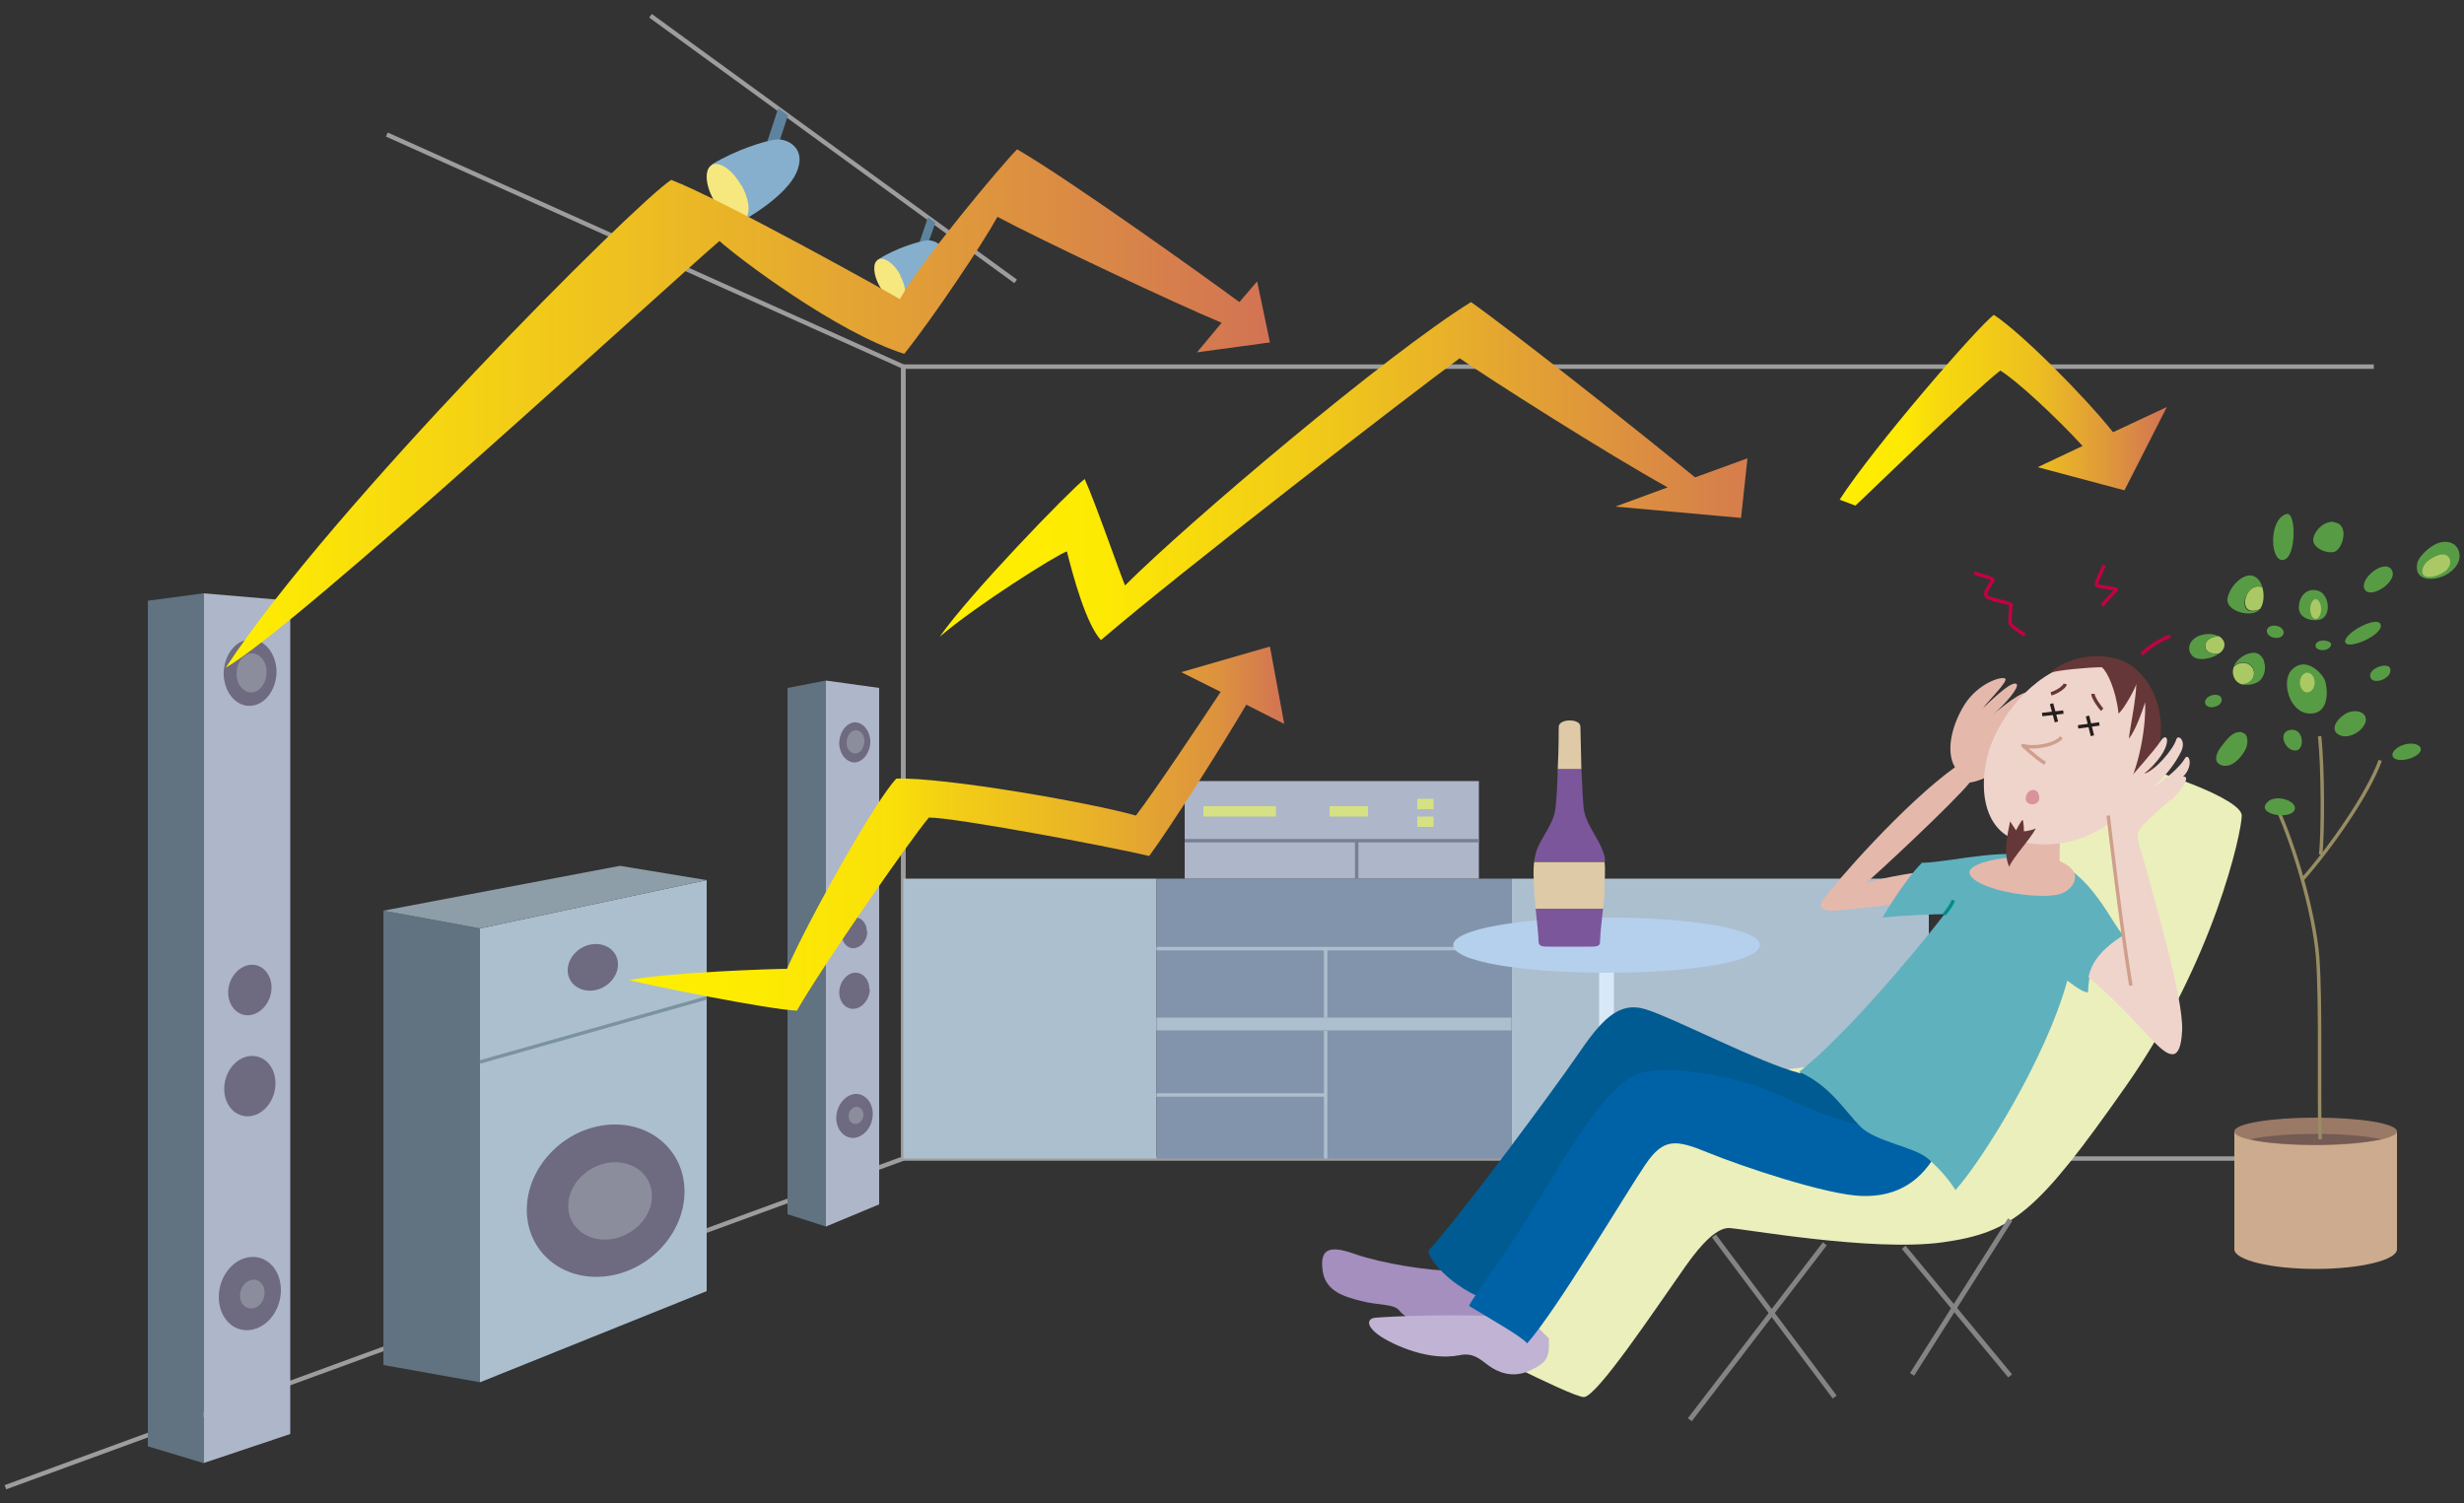 <?xml version="1.0" encoding="UTF-8"?>
<svg id="_レイヤー_1" data-name="レイヤー 1" xmlns="http://www.w3.org/2000/svg" xmlns:xlink="http://www.w3.org/1999/xlink" version="1.1" viewBox="0 0 500 305">
  <rect x="0" y="0" width="500" height="305" fill="#333333" stroke="none"/>
  <defs>
    <style>
      .cls-1 {
        stroke: #c30043;
      }

      .cls-1, .cls-2, .cls-3, .cls-4, .cls-5, .cls-6, .cls-7, .cls-8, .cls-9, .cls-10, .cls-11 {
        fill: none;
      }

      .cls-1, .cls-2, .cls-3, .cls-4, .cls-5, .cls-6, .cls-7, .cls-9, .cls-10, .cls-11 {
        stroke-linejoin: round;
      }

      .cls-1, .cls-3, .cls-5, .cls-6, .cls-7, .cls-8, .cls-9, .cls-10, .cls-11 {
        stroke-width: .7px;
      }

      .cls-2 {
        stroke: #9d9d9d;
        stroke-width: .9px;
      }

      .cls-12 {
        fill: #cdab8e;
      }

      .cls-12, .cls-13, .cls-14, .cls-15, .cls-16, .cls-17, .cls-18, .cls-19, .cls-20, .cls-21, .cls-22, .cls-23, .cls-24, .cls-25, .cls-26, .cls-27, .cls-28, .cls-29, .cls-30, .cls-31, .cls-32, .cls-33, .cls-34, .cls-35, .cls-36, .cls-37, .cls-38, .cls-39, .cls-40, .cls-41, .cls-42, .cls-43, .cls-44, .cls-45 {
        stroke-width: 0px;
      }

      .cls-13 {
        fill: #d6e184;
      }

      .cls-14 {
        fill: #d8e8f7;
      }

      .cls-15 {
        fill: #ebefbb;
      }

      .cls-16 {
        fill: url(#linear-gradient);
      }

      .cls-17 {
        fill: #85afcd;
      }

      .cls-18 {
        fill: #5fb1be;
      }

      .cls-19 {
        fill: #da939c;
      }

      .cls-3 {
        stroke: #988c64;
      }

      .cls-4 {
        stroke: #848484;
        stroke-width: 1px;
      }

      .cls-5 {
        stroke: #acbfce;
      }

      .cls-20 {
        fill: #8c8d9c;
      }

      .cls-6 {
        stroke: #7b93a1;
      }

      .cls-21 {
        fill: #f6e87e;
      }

      .cls-22 {
        fill: #e4b9ac;
      }

      .cls-23 {
        fill: #663738;
      }

      .cls-24 {
        fill: #c1b3d4;
      }

      .cls-25 {
        fill: #8d9ea8;
      }

      .cls-7 {
        stroke: #251e1c;
      }

      .cls-26 {
        fill: #005b92;
      }

      .cls-8 {
        stroke: #008c89;
      }

      .cls-27 {
        fill: #5e839e;
      }

      .cls-28 {
        fill: #efd4cc;
      }

      .cls-29 {
        fill: #9a7966;
      }

      .cls-30 {
        fill: #a48fbf;
      }

      .cls-31 {
        fill: #b5d0ed;
      }

      .cls-32 {
        fill: #617280;
      }

      .cls-9 {
        stroke: #ce9f8c;
      }

      .cls-33 {
        fill: #8294ab;
      }

      .cls-10 {
        stroke: #663738;
      }

      .cls-11 {
        stroke: #778096;
      }

      .cls-34 {
        fill: #7c569b;
      }

      .cls-35 {
        fill: url(#linear-gradient-4);
      }

      .cls-36 {
        fill: url(#linear-gradient-2);
      }

      .cls-37 {
        fill: url(#linear-gradient-3);
      }

      .cls-38 {
        fill: #6e6a80;
      }

      .cls-39 {
        fill: #745b54;
      }

      .cls-40 {
        fill: #aeb6c9;
      }

      .cls-41 {
        fill: #0062a6;
      }

      .cls-42 {
        fill: #aac965;
      }

      .cls-43 {
        fill: #acbfce;
      }

      .cls-44 {
        fill: #589b45;
      }

      .cls-45 {
        fill: #decaa6;
      }
    </style>
    <linearGradient id="linear-gradient" x1="45.8" y1="82.9" x2="257.7" y2="82.9" gradientUnits="userSpaceOnUse">
      <stop offset="0" stop-color="#ffef00"/>
      <stop offset="1" stop-color="#d27354"/>
    </linearGradient>
    <linearGradient id="linear-gradient-2" x1="190.8" y1="95.6" x2="354.7" y2="95.6" gradientUnits="userSpaceOnUse">
      <stop offset="0" stop-color="#ffef00"/>
      <stop offset=".2" stop-color="#fdea03"/>
      <stop offset=".3" stop-color="#f8dc0c"/>
      <stop offset=".5" stop-color="#efc51c"/>
      <stop offset=".7" stop-color="#e4a531"/>
      <stop offset="1" stop-color="#d57c4d"/>
      <stop offset="1" stop-color="#d27354"/>
    </linearGradient>
    <linearGradient id="linear-gradient-3" x1="127.8" y1="168.1" x2="260.6" y2="168.1" gradientUnits="userSpaceOnUse">
      <stop offset="0" stop-color="#ffef00"/>
      <stop offset=".2" stop-color="#fdeb02"/>
      <stop offset=".4" stop-color="#f9e009"/>
      <stop offset=".5" stop-color="#f2cd16"/>
      <stop offset=".7" stop-color="#e9b328"/>
      <stop offset=".9" stop-color="#dd923e"/>
      <stop offset="1" stop-color="#d27354"/>
    </linearGradient>
    <linearGradient id="linear-gradient-4" x1="373.3" y1="83.2" x2="439.6" y2="83.2" gradientUnits="userSpaceOnUse">
      <stop offset="0" stop-color="#ffef00"/>
      <stop offset=".2" stop-color="#fde903"/>
      <stop offset=".3" stop-color="#f7d90e"/>
      <stop offset=".6" stop-color="#edbf1f"/>
      <stop offset=".8" stop-color="#e09c38"/>
      <stop offset="1" stop-color="#d27354"/>
    </linearGradient>
  </defs>
  <path class="cls-44" d="M490.6,114c-.7,2.5.8,3.8,3.5,3.4,2.7-.4,5-2.5,5-4.5s-1.5-3.4-4-2.8c-1.9.5-4.1,2.7-4.5,3.9Z"/>
  <path class="cls-42" d="M495.9,116.1c1.6-1,1.6-2.7.7-3.3-.9-.7-2.6,0-4,1.1-1.2,1-1.5,2.8-.3,3.1,1.1.3,2.5-.2,3.6-.9Z"/>
  <g>
    <polyline class="cls-2" points="481.7 235.1 183.3 235.1 183.3 74.4 481.7 74.4"/>
    <polyline class="cls-2" points="1.1 301.8 183.3 235.1 183.3 74.4 78.5 27.3"/>
    <path class="cls-12" d="M453.4,229.6v23.9c0,2.2,7.4,4,16.5,4s16.5-1.8,16.5-4v-23.9h-33Z"/>
    <polygon class="cls-43" points="143.4 262 97.4 280.5 97.4 188.4 143.4 178.6 143.4 262"/>
    <polygon class="cls-32" points="77.8 277 97.4 280.5 97.4 188.4 77.8 184.8 77.8 277"/>
    <polygon class="cls-25" points="125.8 175.7 77.8 184.8 97.4 188.4 143.4 178.6 125.8 175.7"/>
    <line class="cls-6" x1="97.4" y1="215.5" x2="143.4" y2="202.5"/>
    <path class="cls-38" d="M138.9,241.8c0,8.5-7.2,16.2-16,17.2-8.8,1-16-5-16-13.5s7.2-16.2,16-17.2c8.8-1,16,5,16,13.5Z"/>
    <path class="cls-20" d="M132.3,242.7c0,4.3-3.8,8.2-8.5,8.8-4.7.5-8.5-2.5-8.5-6.8s3.8-8.2,8.5-8.8c4.7-.5,8.5,2.5,8.5,6.8Z"/>
    <path class="cls-38" d="M125.4,195.7c0,2.6-2.3,5-5.1,5.3-2.8.3-5.1-1.5-5.1-4.1s2.3-5,5.1-5.3c2.8-.3,5.1,1.5,5.1,4.1Z"/>
    <polygon class="cls-40" points="58.9 291 41.3 296.9 41.3 120.4 58.9 121.9 58.9 291"/>
    <polygon class="cls-32" points="30 293.5 41.3 296.9 41.3 120.4 30 121.9 30 293.5"/>
    <g>
      <path class="cls-38" d="M57,261.8c0,4.1-2.8,7.7-6.3,8.1-3.5.4-6.3-2.6-6.3-6.7,0-4.1,2.8-7.7,6.3-8.1,3.5-.4,6.3,2.6,6.3,6.7Z"/>
      <path class="cls-38" d="M55.9,219.8c0,3.4-2.3,6.4-5.2,6.7-2.9.3-5.2-2.2-5.2-5.5,0-3.4,2.3-6.4,5.2-6.7,2.9-.3,5.2,2.2,5.2,5.5Z"/>
      <path class="cls-38" d="M55.1,200.4c0,2.8-2,5.3-4.4,5.6-2.4.3-4.4-1.8-4.4-4.6,0-2.8,2-5.3,4.4-5.6,2.4-.3,4.4,1.8,4.4,4.6Z"/>
      <path class="cls-38" d="M56.1,135.8c.2,3.7-2,7-4.9,7.4-3,.4-5.5-2.3-5.8-6-.2-3.7,2-7,4.9-7.4,3-.4,5.5,2.3,5.8,6Z"/>
      <path class="cls-20" d="M54.1,136.1c.1,2.2-1.1,4.1-2.8,4.4-1.7.2-3.2-1.4-3.3-3.5-.1-2.2,1.1-4.1,2.8-4.4,1.7-.2,3.2,1.4,3.3,3.5Z"/>
      <path class="cls-20" d="M53.7,262.3c0,1.6-1.1,3.1-2.5,3.2-1.4.2-2.5-1-2.5-2.6s1.1-3,2.5-3.2c1.4-.2,2.5,1,2.5,2.6Z"/>
    </g>
    <polygon class="cls-40" points="178.4 244.4 167.6 248.9 167.6 138.1 178.4 139.6 178.4 244.4"/>
    <polygon class="cls-32" points="159.8 246.4 167.6 248.9 167.6 138.1 159.8 139.6 159.8 246.4"/>
    <g>
      <path class="cls-38" d="M177.1,226c0,2.5-1.6,4.6-3.7,4.9-2,.2-3.7-1.6-3.7-4s1.6-4.6,3.7-4.9c2-.2,3.7,1.6,3.7,4Z"/>
      <path class="cls-38" d="M176.5,200.7c0,2-1.4,3.8-3.1,4-1.7.2-3.1-1.3-3.1-3.3,0-2,1.4-3.8,3-4,1.7-.2,3.1,1.3,3.1,3.3Z"/>
      <path class="cls-38" d="M176,189c0,1.7-1.1,3.2-2.6,3.4-1.4.2-2.6-1.1-2.6-2.8s1.1-3.2,2.5-3.4c1.4-.2,2.6,1.1,2.6,2.8Z"/>
      <path class="cls-38" d="M176.6,150.2c.1,2.2-1.2,4.2-2.9,4.5-1.7.2-3.2-1.4-3.4-3.6-.1-2.2,1.2-4.2,2.9-4.5,1.7-.2,3.2,1.4,3.4,3.6Z"/>
      <path class="cls-20" d="M175.4,150.3c0,1.3-.7,2.5-1.7,2.6-1,.1-1.9-.8-1.9-2.1,0-1.3.7-2.5,1.7-2.6,1-.1,1.9.8,1.9,2.1Z"/>
      <path class="cls-20" d="M175.2,226.2c0,1-.7,1.8-1.5,1.9-.8,0-1.5-.6-1.5-1.6s.7-1.8,1.5-1.9c.8,0,1.5.6,1.5,1.6Z"/>
    </g>
    <line class="cls-2" x1="132" y1="3.2" x2="206.1" y2="57.1"/>
    <polygon class="cls-27" points="157.9 22 154.8 31.5 157.1 31.9 159.9 23.4 157.9 22"/>
    <path class="cls-17" d="M157.6,28.3c-2.2.2-8.3,2.1-13.2,5.1l6.4,11.3c2.8-1.5,9.7-6,11.1-10.4,1.5-4.4-2.2-6.2-4.4-6Z"/>
    <path class="cls-21" d="M150.4,37.5c1.8,3.1,2,6.3.5,7.2-1.5.9-4.2-.9-6-4-1.8-3.1-2-6.3-.5-7.2,1.5-.9,4.2.9,6,4.1Z"/>
    <polygon class="cls-27" points="188.3 44.1 185.9 51.2 187.6 51.5 189.8 45.2 188.3 44.1"/>
    <path class="cls-17" d="M188,48.8c-1.7.2-6.3,1.6-9.9,3.9l4.9,8.5c2.1-1.1,7.3-4.5,8.4-7.9,1.1-3.3-1.7-4.7-3.3-4.5Z"/>
    <path class="cls-21" d="M182.6,55.8c1.3,2.3,1.5,4.8.4,5.4-1.2.7-3.2-.7-4.5-3.1-1.3-2.3-1.5-4.8-.3-5.4,1.1-.7,3.2.7,4.5,3.1Z"/>
    <rect class="cls-43" x="183.3" y="178.3" width="51.4" height="56.8"/>
    <rect class="cls-33" x="234.7" y="178.3" width="72" height="56.8"/>
    <polyline class="cls-43" points="391.4 235.1 306.7 235.1 306.7 178.3 391.4 178.3"/>
    <rect class="cls-40" x="240.4" y="158.5" width="59.7" height="19.8"/>
    <line class="cls-11" x1="240.4" y1="170.6" x2="300.2" y2="170.6"/>
    <line class="cls-11" x1="275.3" y1="170.6" x2="275.3" y2="178.3"/>
    <rect class="cls-13" x="244.2" y="163.6" width="14.7" height="2.1"/>
    <rect class="cls-13" x="269.8" y="163.6" width="7.8" height="2.1"/>
    <rect class="cls-13" x="287.6" y="162.1" width="3.3" height="2.1"/>
    <rect class="cls-13" x="287.6" y="165.7" width="3.3" height="2.1"/>
    <line class="cls-5" x1="234.7" y1="192.5" x2="306.7" y2="192.5"/>
    <rect class="cls-43" x="234.7" y="206.5" width="72" height="2.6"/>
    <line class="cls-5" x1="269" y1="192.5" x2="269" y2="206.5"/>
    <line class="cls-5" x1="269" y1="209.2" x2="269" y2="235.1"/>
    <line class="cls-5" x1="269" y1="222.2" x2="234.7" y2="222.2"/>
    <rect class="cls-14" x="324.5" y="193.7" width="3" height="46.3"/>
    <path class="cls-31" d="M357.1,191.8c0,3.3-13.9,5.6-31.1,5.6s-31.1-2.3-31.1-5.6,13.9-5.6,31.1-5.6,31.1,2.3,31.1,5.6Z"/>
    <g>
      <path class="cls-34" d="M312.2,190.8c0,1.1.3,1.3,2.1,1.3h8.3c1.9,0,2.1-.2,2.1-1.3s.3-3.7.6-6.5h-13.7c.3,2.8.6,5.8.6,6.5Z"/>
      <path class="cls-45" d="M320.7,147.5c0-.9-1-1.3-2.2-1.3s-2.2.5-2.2,1.3,0,4.5-.2,8.6h4.8c-.1-4.1-.2-8.1-.2-8.6Z"/>
      <path class="cls-45" d="M325.7,174.9h-14.4c-.2,1.7-.1,3.5,0,5.3,0,1,.2,2.5.3,4.2h13.7c.2-1.6.3-3.2.3-4.2,0-1.8.2-3.6,0-5.3Z"/>
      <path class="cls-34" d="M325.2,172.6c-.8-2.3-3.2-5.3-3.7-7.8-.3-1.2-.4-5-.6-8.7h-4.8c-.1,3.7-.3,7.5-.6,8.7-.5,2.6-2.9,5.5-3.7,7.8-.2.7-.4,1.5-.5,2.2h14.4c0-.8-.2-1.5-.5-2.2Z"/>
    </g>
    <path class="cls-29" d="M486.4,229.6c0,1.5-7.4,2.8-16.5,2.8s-16.5-1.2-16.5-2.8,7.4-2.8,16.5-2.8,16.5,1.2,16.5,2.8Z"/>
    <path class="cls-39" d="M483.2,231.2c-3-.7-7.8-1.1-13.3-1.1s-10.3.4-13.3,1.1c3,.7,7.8,1.1,13.3,1.1s10.3-.5,13.3-1.1Z"/>
    <path class="cls-3" d="M462.2,164.3c3.2,7.1,7.3,20.3,8.1,29.9.7,9.6.2,27.2.5,37"/>
    <path class="cls-3" d="M483,154.3c-2.5,6.9-10,17.6-15.9,24.3"/>
    <path class="cls-3" d="M470.7,149.4c.7,6.4.7,20.1.2,24"/>
    <g>
      <path class="cls-44" d="M455.9,120.8c.7-1.6,2.1-2.2,3.2-1.6-.3-1-.8-1.8-1.6-2.2-2-1.1-5.1,1.9-5.5,4.5-.3,2.7,5.1,3.9,6.5,2.2,0,0,0,0,0,0-3,1.2-3.5-1-2.7-2.8Z"/>
      <path class="cls-42" d="M459.1,119.2c-1.1-.5-2.5,0-3.2,1.6-.8,1.8-.2,4,2.7,2.8.8-1.1.9-2.9.5-4.4Z"/>
    </g>
    <path class="cls-44" d="M464,104.3c-3.9,1.1-3.3,10.6-.3,9.2,2.3-1.1,2.2-9.7.3-9.2Z"/>
    <path class="cls-44" d="M473.6,105.9c-2.3-.2-4.2,2.2-4.2,3.7,0,1.5,2.5,2.8,4.2,2.4,1.8-.4,3.3-5.7,0-6Z"/>
    <g>
      <path class="cls-42" d="M447.5,131c0,1.4,1.3,1.8,2.8,1.6.5-.3.8-.7,1-1.2.3-.9-.1-1.7-1-2.3-1.2,0-2.7.6-2.8,1.8Z"/>
      <path class="cls-44" d="M447.5,131c0-1.3,1.6-1.9,2.8-1.8-.8-.5-1.9-.7-3.3-.4-2.8.6-3.5,3.1-2,4.4,1.1,1,3.9.5,5.3-.6-1.5.2-2.9-.2-2.8-1.6Z"/>
    </g>
    <path class="cls-44" d="M470.4,125.8c-1.6.3-4.2-.5-3.9-2.9.2-2.4,2.1-3.8,4.2-2.9,2,.9,2.5,5.3-.2,5.8Z"/>
    <path class="cls-42" d="M471,123.6c0,1.1-.5,2-1.1,2s-1.1-.9-1.1-2,.5-2,1.1-2,1.1.9,1.1,2Z"/>
    <path class="cls-44" d="M479.9,119.7c1.3,1.9,6.9-1.8,5.4-4.1-1.5-2.3-6.8,2-5.4,4.1Z"/>
    <path class="cls-44" d="M463.4,128.5c-.1.7-1,1.1-1.9.9-.9-.1-1.6-.8-1.5-1.5.1-.7,1-1.1,1.9-.9.9.1,1.6.8,1.5,1.5Z"/>
    <path class="cls-44" d="M475.9,130.3c-.4-1.8,6.7-5.6,7.2-3.5.5,2.1-6.8,5.2-7.2,3.5Z"/>
    <path class="cls-44" d="M473,131c.5-1-2.6-1.6-3.1-.2-.4,1.2,2.4,1.7,3.1.2Z"/>
    <g>
      <path class="cls-42" d="M456.9,135.3c-.8-1-2.5-1.1-3.6,0-.4,1-.2,2.1.5,2.9.4.4.8.6,1.2.7,2.4-.1,2.9-2.5,1.9-3.6Z"/>
      <path class="cls-44" d="M459.5,134.3c-.6-1.6-1.7-2.3-3.7-1.5-1.3.6-2.1,1.5-2.5,2.4,1.1-1.1,2.8-1,3.6,0,1,1.1.5,3.5-1.9,3.6,1.2.4,2.4,0,3.2-.4,1.1-.7,1.8-2.5,1.2-4.2Z"/>
    </g>
    <path class="cls-44" d="M464.9,136.1c-2,2.3-.3,8.7,3.9,8.7s3.5-5.6,2.9-6.9c-1-2-4.3-4.7-6.8-1.8Z"/>
    <path class="cls-42" d="M469.7,138.5c0,1.1-.7,2-1.5,2s-1.5-.9-1.5-2,.7-2,1.5-2,1.5.9,1.5,2Z"/>
    <path class="cls-44" d="M450.8,141.7c.2.7-.3,1.4-1.3,1.7-.9.3-1.8,0-2-.6-.2-.7.3-1.4,1.3-1.7.9-.3,1.8,0,2,.6Z"/>
    <path class="cls-44" d="M455,148.6c-2-.4-3.3,1.7-4.4,3.1-1.1,1.4-1.5,3.4.7,3.7,2.2.2,3.9-2.4,4.4-3.4.5-1.1.6-3.1-.7-3.3Z"/>
    <path class="cls-44" d="M465.8,152.3c2,0,1.8-5-1.4-4.1-2.2.7-.6,4.2,1.4,4.1Z"/>
    <path class="cls-44" d="M459.7,163.3c-1.1,2.1,5,3,5.9,1.1.9-1.9-4.5-3.7-5.9-1.1Z"/>
    <path class="cls-44" d="M485,135.6c-.5-1.3-4.5,0-4,1.8.5,1.8,4.7.2,4-1.8Z"/>
    <path class="cls-44" d="M480.1,146.1c0-1.9-2.6-2.3-4.4-1.1-1.8,1.2-2.9,3.3-.9,4.2,2,.9,5.2-1.1,5.3-3.2Z"/>
    <path class="cls-44" d="M490.2,153.4c1.9-1.2,1-2.5-1-2.5s-4,1.4-3.7,2.5c.3,1.1,2.8,1.1,4.7,0Z"/>
    <g>
      <path class="cls-16" d="M257.7,69.5l-2.6-12.4-3.6,4.2c-6.5-4.8-34.4-24.8-45.1-31-3.3,3.3-19.9,23.2-23.8,30.4-1.6-1-36.2-20.3-46.4-24.2-7.5,4.9-68.9,66.3-90.4,99,14.7-8.5,89.1-77.1,100.2-86.6,3.6,3.3,23.8,18.6,37.5,22.9,6.2-7.8,16-22.5,18.9-27.8,8.6,4.6,36.1,17.6,45.5,21.5l-5,6,14.7-2Z"/>
      <path class="cls-36" d="M344,96.9c-12.2-10-37.8-30.2-45.5-35.6-17,10.5-57.5,44.8-70.2,57.5-1-2.3-6.2-17.3-8.2-21.6-3.3,2.6-23.5,23.5-29.4,32,7.2-6.2,23.8-16.7,25.8-17.3,1.3,5.2,3.9,14.7,6.9,18,16.3-14,63-50,72.8-57.2,6.2,4.3,29.6,19.2,42.2,26.2l-10.6,3.9,25.5,2.3,1.3-12.1-10.7,3.9Z"/>
      <path class="cls-37" d="M260.6,146.9l-2.9-15.7-18,5.2,8,4c-4.3,6.5-13.3,20-17.2,25.1-9.1-2.6-38.8-7.8-48.6-7.5-3.9,3.9-17.6,28.1-22.2,38.6-2.6,0-24.2.7-32,2.3,5.2,1.3,28.1,5.9,34,6.2,5.2-9.1,23.2-35,26.8-39.2,5.2,0,35.3,5.6,44.7,7.8,4.3-5.8,15-22.7,19.7-30.7l7.7,3.9Z"/>
      <path class="cls-35" d="M428.7,87.6c-5.9-7.4-18.8-20.3-24.1-23.7-2.9,2-24.2,26.5-31.3,37.5l3.2,1.2c1.7-1.5,23.5-22.8,29.4-27.4,3.2,1.9,11.4,9.5,16.7,15.3l-9.1,4.3,17.6,4.7,8.6-16.9-10.9,5.1Z"/>
    </g>
    <g>
      <path class="cls-15" d="M425.2,153.4c13.1,2.6,29.7,8.8,29.7,12.1s-5.6,29.4-23.5,54.9c-17.9,25.5-22.9,29.7-37.2,31.7-14.4,2-41.1-2.9-43.4-2.9s-5.3,2.8-8.8,7.8c-6.2,8.8-18,26.5-20.6,26.5s-26.4-12.4-26.4-12.4l42.8-51,52.2-6.5,35.3-60.1Z"/>
      <path class="cls-30" d="M295.2,257.9c-5.3,0-14.7-1.5-20.2-3.4-5.5-2-7.2-.9-6.6,3.4.6,4.3,4.7,5.3,7.8,6.1,3.2.9,6.7.5,7.8,2,1.1,1.5,7.6,5.1,12.6,6,5,.9,11.6-4.8,10.2-10.9"/>
      <path class="cls-26" d="M365,217.7c-7.6-1.9-25.5-11.2-31.1-12.9-5.6-1.7-9.1,2.4-14,9.6-4.9,7.1-23,31.6-30.1,39.5,1,3.7,9.1,10.8,17.6,11l28.9-37.7,48.2,13.2,12-19.1-20.8-5.9-10.8,2.4Z"/>
      <path class="cls-24" d="M310.1,267.4c-14.8-1-28.8-.2-31,0-2.2.2-2,2.6,3.8,5.3,5.8,2.7,10.4,2.9,13.3,2.3,2.9-.6,4.3,1,6,2.2,1.7,1.2,4.7,2.6,8.3.9,3.7-1.7,3.9-2.9,3.8-6.5"/>
      <path class="cls-41" d="M381.6,229c-9.3-1.2-16.2-4.9-22.5-7.6-6.4-2.7-19.6-5.4-26-3.7-6.4,1.7-13.8,14-22,27.7-6.4,10.5-12,17.4-13,19.6,4.4,2.7,10.5,6.1,11.8,7.6,5.9-6.6,20.3-30.9,24-36.3,3.7-5.4,6.1-5.1,12.7-2.4,6.6,2.7,24,8.6,31.3,8.8,7.3.2,12.2-3.2,15.4-9.3"/>
      <path class="cls-22" d="M399.7,158.8c-3.1,3.9-19.4,19.1-21.1,20.4,4.1-1.3,11.4-2.4,12.9-2.4l-2.8,6c-4.1.8-15,2-16.8,2s-3.1-.5-2.1-2c2.5-3.6,16.5-19.6,26.9-27.1-1.9-3.2-.7-8.5,2-12.8,2.8-4.3,7.4-5.7,8.2-5.2.7.5-3.7,4.8-4.5,6,3.2-3.1,6-5.5,6.8-4.9.7.6-2.4,4.2-4.8,6.2,3.5-2.9,7-5.5,7.7-4.1.7,1.4-4.2,4.7-5.8,6.1,3.7-2.2,6.5-4.2,7.2-3.2.7,1-5.1,5.3-6.7,6.6,2.9-2,7.3-2.7,7.4-1.4.2,1.3-9.4,9.2-14.5,9.8Z"/>
      <path class="cls-18" d="M389.8,175.3c-3.1,3.1-7.2,9.8-7.8,10.9,4.6-.5,11.3-.7,12.6-.7-6.2,8-20.2,24.7-29.5,32,6.4,2.9,9.3,8,12.4,11.1,3.1,3.1,10.9,4.1,13.7,6.5,2.8,2.4,4.7,4.9,5.6,6.4,5.2-5.7,18.3-26.5,22.7-42.5,2.4,1.8,3.3,2.3,4.2,2.4.2-3.3.2-7.2,7.2-11.6-2.4-2.3-6.4-12.6-14.9-15.4-8.5-2.8-19.3.5-26.1.7Z"/>
      <path class="cls-22" d="M414.3,173.7c-3,0-10,.2-13.3,1.9-3.3,1.6,0,3.7,4.2,4.9,3.7,1.1,10.8,1.9,13.4.7,2.6-1.1,5.4-5.6-4.3-7.5Z"/>
      <path class="cls-22" d="M407.3,177.5c.4-2.5,2.8-10.9,3.3-12.4l7.8,1.6c-.8,4.2-.3,12.4-.4,13.1"/>
      <path class="cls-28" d="M422.9,134.2c-9.3,1.4-16.3,10-18.9,17-2.6,7-2.3,17.6,6.2,19.6,8.5,2,18.1-1.5,23.7-9.8,5.6-8.3,3.1-18.6.7-22.2-2.4-3.6-6-5.4-11.6-4.6Z"/>
      <path class="cls-23" d="M432.8,163.7c9.9-14.5,4.9-24.8,0-28.4-4.8-3.6-13.1-2.3-16.7,1.2,1.5-.5,7.7-1.1,10.4-1.1,1.1.8,2.9,4.7,3.4,9.4,1.1-.9,3.4-5.1,3.6-6,0,2.9-1.4,9.6-1.5,11.1,1.3-1.6,2.7-5.5,3.3-7.4.2,5.7-1.5,15.2-5.5,20.8l3.1.5Z"/>
      <path class="cls-10" d="M419.1,138.8c-.2.7-1.8,1.7-2.9,2"/>
      <path class="cls-10" d="M424.7,140.8c0,.8,1.5,2.9,1.9,3.2"/>
      <line class="cls-7" x1="418.7" y1="144.5" x2="414.4" y2="145"/>
      <line class="cls-7" x1="416.3" y1="142.8" x2="417.3" y2="146.5"/>
      <line class="cls-7" x1="426" y1="146.9" x2="421.7" y2="147.5"/>
      <line class="cls-7" x1="423.6" y1="145.3" x2="424.6" y2="149.3"/>
      <path class="cls-9" d="M418.3,149.6c-1,1.5-5.4,2.4-7.8,1.7,2,1.8,3.6,3.1,4.5,3.6"/>
      <path class="cls-19" d="M413.8,162.1c-.1.8-.8,1.2-1.6,1.1-.8-.1-1.3-.7-1.1-1.5.1-.8.9-1.5,1.6-1.4.8.1,1.2,1,1.1,1.8Z"/>
      <path class="cls-23" d="M407.9,166.6c-.3,2-1.6,6-.2,9.3.9-2.1,4.4-5.7,5.4-7.8-1,.5-2.4.6-2.4.6,0-.6-.1-2.4-.3-2.3-.2,0-1.3,2.1-1.3,2.1l-1.2-1.8Z"/>
      <path class="cls-1" d="M400.6,116.3c1.8.6,4,1,3.8,1.5-.2.5-2.1,2.6-1.2,3.3.9.7,5,1.2,4.9,1.7-.1.5-.4,3.6-.1,3.9.2.4,2.9,2.2,2.9,2.2"/>
      <path class="cls-1" d="M427,114.7c-.4.9-1.6,3.3-1.6,3.9s4.3.7,4,1.1c-.2.4-2,2-2.8,3.2"/>
      <path class="cls-1" d="M440.4,129.1c-2.1.7-4.9,2.6-5.8,3.7"/>
      <path class="cls-8" d="M394.5,185.6c1-1.2,1.5-2,1.9-2.9"/>
      <path class="cls-28" d="M440.7,162.3c2.1-2.1,3.9-4.9,2.3-4.7,2.3-2.3,1.1-5.1.3-3.6-.8,1.5-4.1,4.4-6.4,5.7,2.5-2.1,4.6-4.9,5.7-7.2,1.1-2.3-.7-3.6-1-2.4-.6,2-4.4,6.4-6.5,6.9,6.2-5.2,4.9-9,3.4-6.7-1.5,2.3-5.9,7-7.7,9.3-1.8,2.3-3.3,4.4-3.1,6,.1,1.2,1.6,13.6,3.1,24.8l-.3-.3c-4.7,3-6.2,5.7-6.7,8.2,4.6,3.8,10.4,10,13,12.8,3.4,3.6,5.7,4.6,6-2,.3-6.5-5.6-26.3-6.9-31.4-1.3-5.1-2.8-7.8-1.8-9.3,1-1.5,4.2-4.1,6.4-6.2Z"/>
      <path class="cls-9" d="M432.4,200c-2-12.1-4.4-32.8-4.6-34.5"/>
      <line class="cls-4" x1="370.3" y1="252.4" x2="342.9" y2="288.1"/>
      <line class="cls-4" x1="347.8" y1="250.8" x2="372.3" y2="283.5"/>
      <line class="cls-4" x1="386.3" y1="253.1" x2="407.9" y2="279.2"/>
      <line class="cls-4" x1="407.9" y1="247.5" x2="388" y2="278.9"/>
    </g>
  </g>
</svg>